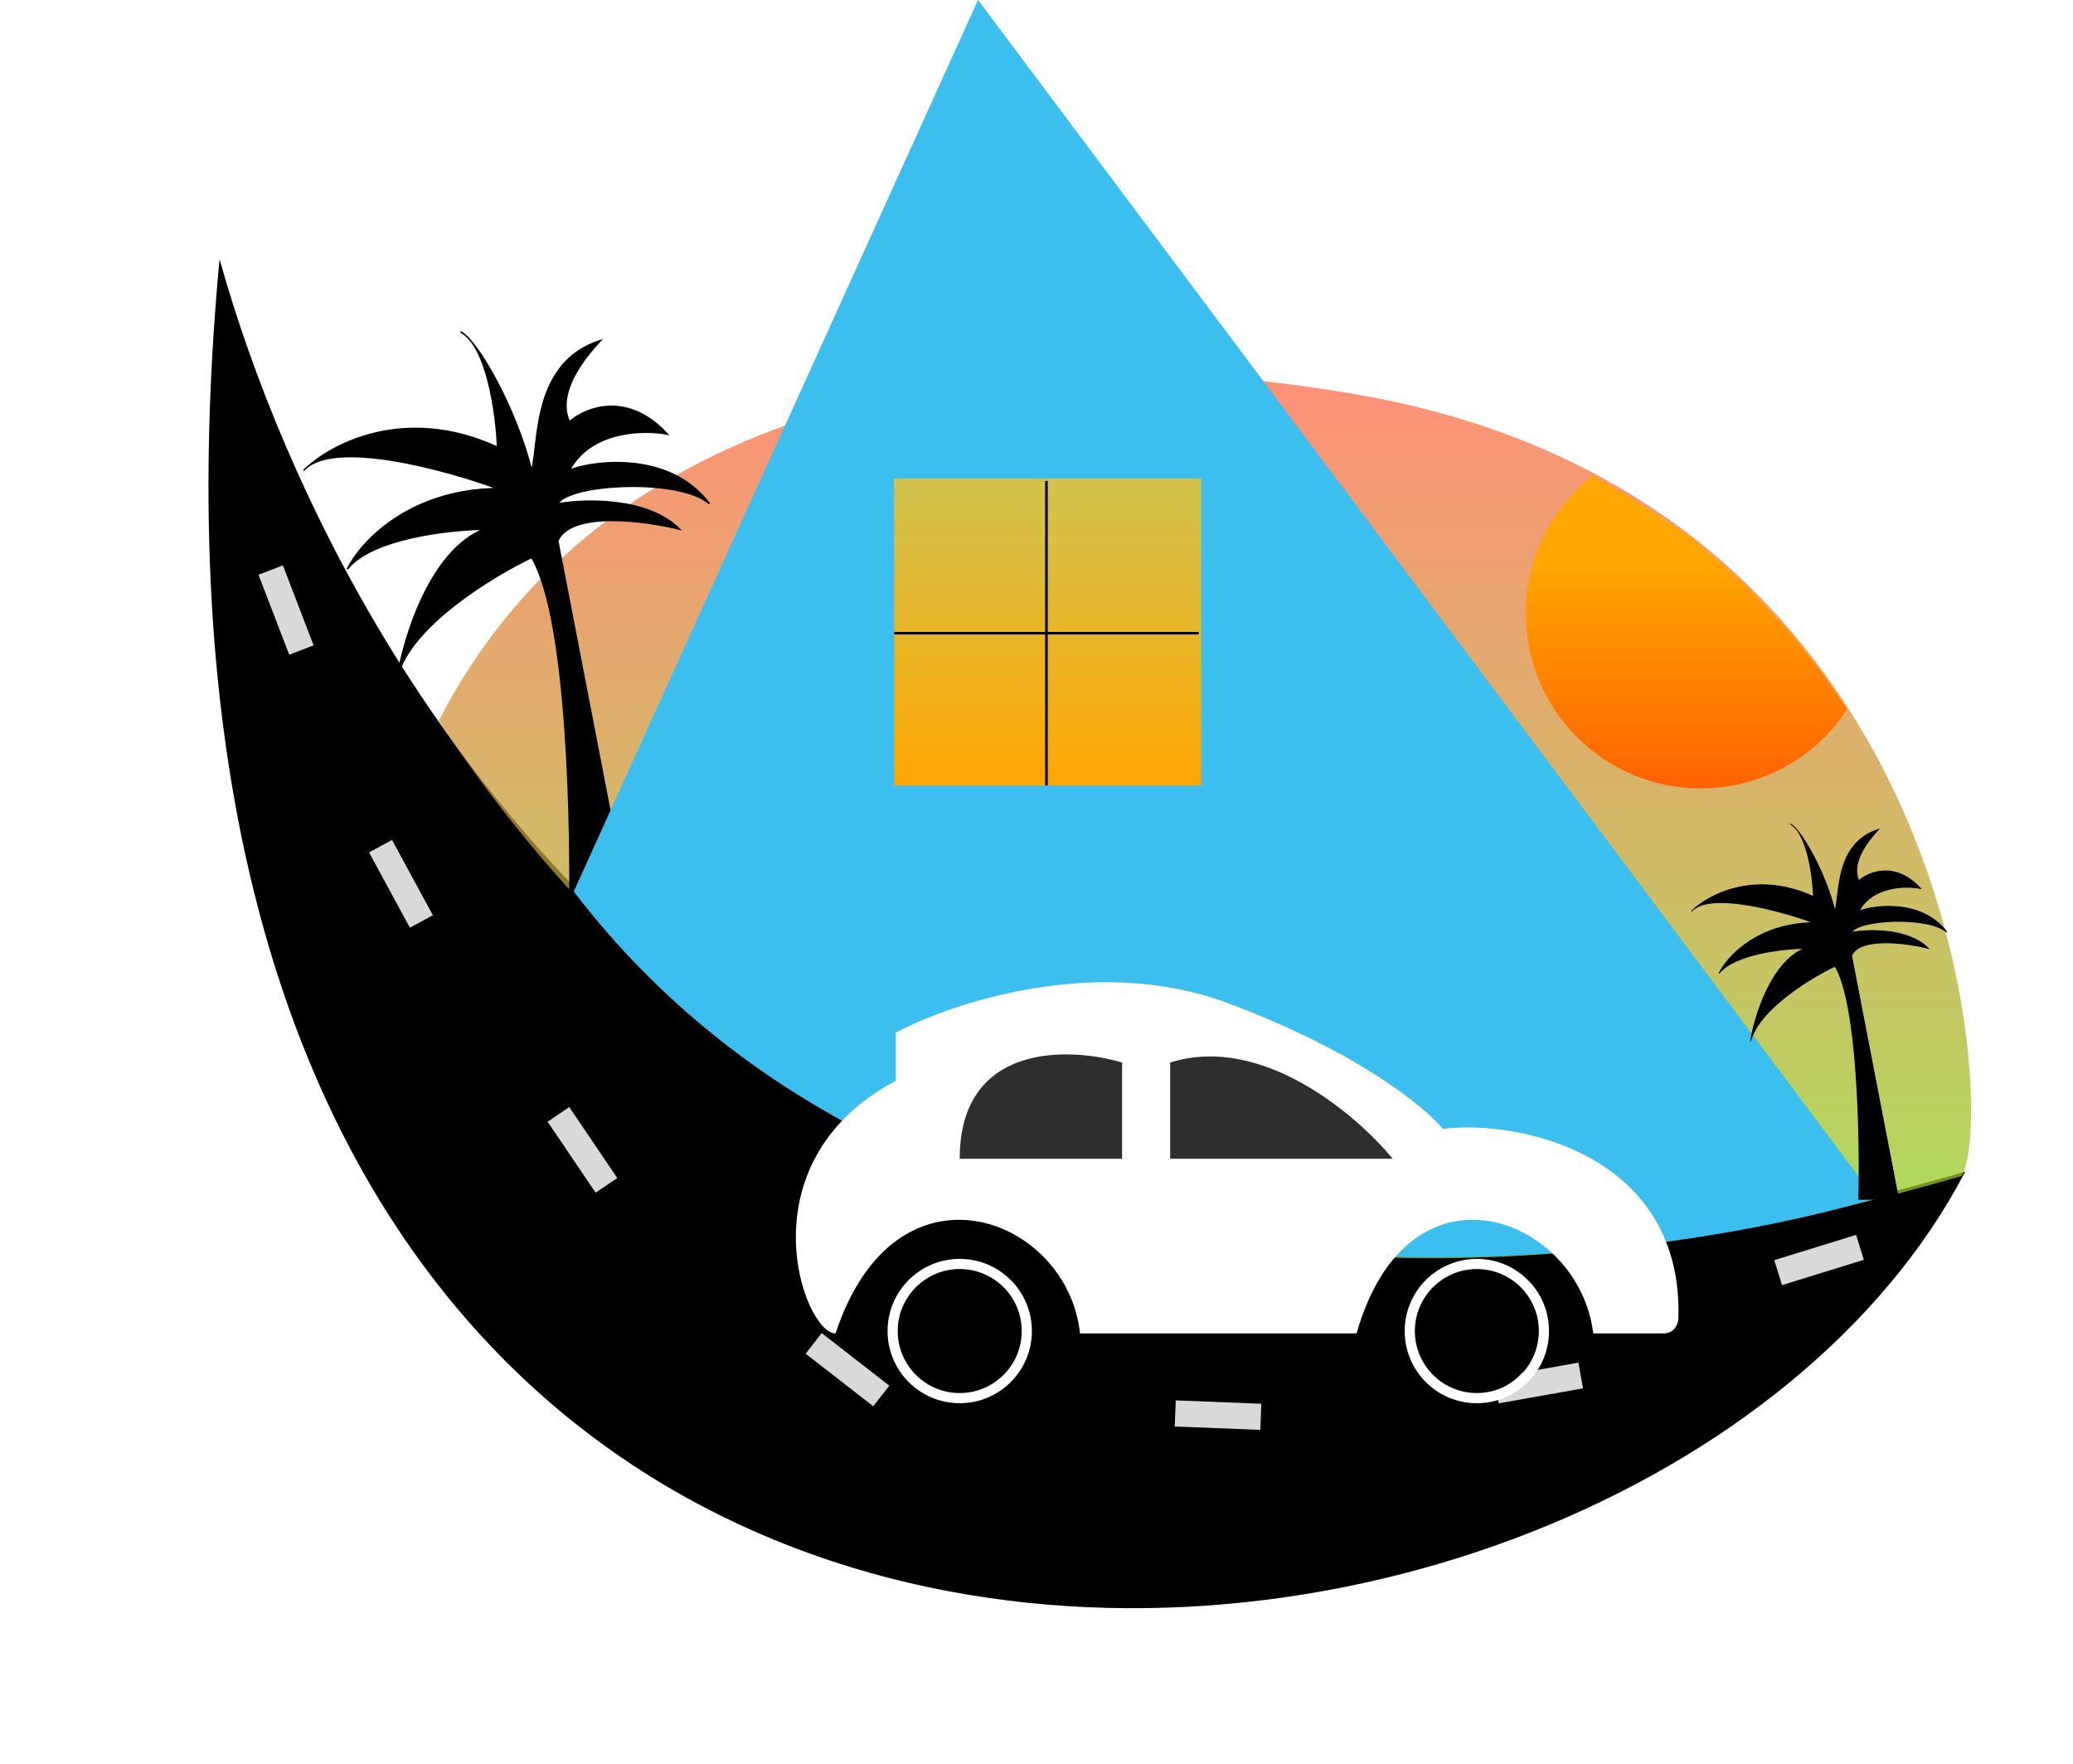 <svg width="1428" height="1215" viewBox="0 0 1428 1215" fill="none" xmlns="http://www.w3.org/2000/svg">
<path d="M151.229 178.5C241.968 501.545 575.901 1034 1353.73 807C1126.73 1242 42.729 1337 151.229 178.5Z" fill="black"/>
<rect x="270.052" y="578.5" width="59" height="18" transform="rotate(61.527 270.052 578.5)" fill="#D9D9D9"/>
<rect x="194.865" y="389.405" width="59" height="18" transform="rotate(68.974 194.865 389.405)" fill="#D9D9D9"/>
<rect x="392.135" y="762.5" width="59" height="18" transform="rotate(55.905 392.135 762.5)" fill="#D9D9D9"/>
<rect x="566.03" y="918.152" width="59" height="18" transform="rotate(37.857 566.03 918.152)" fill="#D9D9D9"/>
<rect x="809.939" y="964.5" width="59" height="18" transform="rotate(2.263 809.939 964.5)" fill="#D9D9D9"/>
<rect x="1029.23" y="948.818" width="59" height="18" transform="rotate(-10.072 1029.23 948.818)" fill="#D9D9D9"/>
<rect x="1222.23" y="867.916" width="59" height="18" transform="rotate(-17.169 1222.23 867.916)" fill="#D9D9D9"/>
<path d="M936.229 272C1353.23 345 1375.23 772 1351.23 810C709.229 996.5 422.729 678 302.229 496.5C407.029 291.7 654.392 222.662 936.229 272Z" fill="url(#paint0_linear_3_198)" fill-opacity="0.74"/>
<g filter="url(#filter0_df_3_198)">
<path d="M1051 420.5C1051 487.05 1104.95 541 1171.5 541C1213.79 541 1251 519.465 1272.5 486.5L1257 464L1247.5 451.5L1237.5 439L1229.5 429.5L1221 420.5L1212 410.5L1201.5 400.5C1200.3 398.5 1183.17 383.667 1174.5 376.5C1168 368.5 1120.67 338.928 1097.5 325.392C1069.2 347.442 1051 381.845 1051 420.5Z" fill="url(#paint1_linear_3_198)"/>
</g>
<path d="M392.229 639C393.896 571.167 391.029 425.2 366.229 384C338.896 397 282.129 431.7 273.729 466.5C278.229 438.667 296.429 379.3 333.229 364.5C308.896 364.833 256.029 370.8 239.229 392C248.062 373.833 281.129 337.3 342.729 336.5C307.674 323.636 234.236 303.48 211.509 321.836C210.696 322.571 209.935 323.294 209.229 324C209.919 323.226 210.68 322.505 211.509 321.836C231.029 304.192 280.904 279.583 342.729 308C342.009 288.692 337.227 250.823 324.055 234.456C322.175 232.307 320.428 230.633 318.868 229.509C318.332 229.14 317.786 228.803 317.229 228.5C317.749 228.76 318.296 229.098 318.868 229.509C320.726 230.792 322.453 232.465 324.055 234.456C337.398 249.698 357.508 288.782 366.229 324C371.562 304.5 366.229 249.5 413.729 234.5C392.229 257.5 385.829 276.5 392.229 290.5C403.229 280.833 432.129 269 459.729 299C443.396 295.833 407.029 296.4 392.229 324C402.396 318.833 459.729 308 488.729 347C468.229 328.964 391.829 333 384.229 347C403.062 343.667 446.229 342.5 468.229 364.5C444.062 358.516 393.429 351.738 384.229 372.5L435.729 639H392.229Z" fill="black"/>
<path d="M392.229 639C393.896 571.167 391.029 425.2 366.229 384C338.896 397 282.129 431.7 273.729 466.5C278.229 438.667 296.429 379.3 333.229 364.5C308.896 364.833 256.029 370.8 239.229 392C248.062 373.833 281.129 337.3 342.729 336.5C306.396 323.167 228.829 302 209.229 324C226.896 306.333 278.329 278.4 342.729 308C341.896 285.667 335.629 238.5 317.229 228.5C329.229 234.5 355.829 282 366.229 324C371.562 304.5 366.229 249.5 413.729 234.5C392.229 257.5 385.829 276.5 392.229 290.5C403.229 280.833 432.129 269 459.729 299C443.396 295.833 407.029 296.4 392.229 324C402.396 318.833 459.729 308 488.729 347C468.229 328.964 391.829 333 384.229 347C403.062 343.667 446.229 342.5 468.229 364.5C444.062 358.516 393.429 351.738 384.229 372.5L435.729 639H392.229Z" stroke="black"/>
<path d="M673.729 0L395.229 614C632.729 924.5 1094.23 883.5 1291.73 825.5L673.729 0Z" fill="#3CBEEE"/>
<rect x="615.979" y="329.5" width="211.5" height="211.5" fill="url(#paint2_linear_3_198)"/>
<path d="M720.855 331.248V541" stroke="black" stroke-width="1.748"/>
<path d="M615.979 436.124H825.731" stroke="black" stroke-width="1.748"/>
<path d="M617.03 744.407C510.988 800.742 553.412 918.381 575.607 918.381C617.03 792.483 735.669 838.047 743.954 918.381H934.496C970.291 792.483 1087.76 838.047 1097.53 918.381H1145.75C1153.55 918.381 1155.92 911.771 1156.14 908.465C1159.93 795.208 1046.33 770.833 993.973 777.545C981.547 762.357 934.325 723.696 844.853 690.558C755.381 657.42 655.691 690.558 617.03 711.269V744.407Z" fill="white"/>
<path d="M772.951 798.086H661.11C661.11 718.555 735.671 720.764 772.951 731.81V798.086Z" fill="black" fill-opacity="0.82"/>
<path d="M806.089 798.086V731.81C869.051 711.928 934.498 767.71 959.351 798.086H806.089Z" fill="black" fill-opacity="0.82"/>
<circle cx="661.11" cy="916.75" r="46.207" stroke="white" stroke-width="7"/>
<circle cx="1016.5" cy="917.5" r="42.5" fill="black"/>
<circle cx="1017.34" cy="916.75" r="46.207" stroke="white" stroke-width="7"/>
<path d="M1280.47 826C1281.52 783.284 1279.71 691.366 1264.1 665.421C1246.88 673.608 1211.14 695.459 1205.85 717.373C1208.68 699.846 1220.14 662.462 1243.31 653.142C1227.99 653.352 1194.7 657.109 1184.12 670.459C1189.68 659.019 1210.51 636.013 1249.3 635.51C1227.22 627.409 1180.98 614.716 1166.66 626.275C1166.15 626.738 1165.67 627.193 1165.23 627.638C1165.66 627.151 1166.14 626.697 1166.66 626.275C1178.96 615.164 1210.36 599.668 1249.3 617.563C1248.84 605.404 1245.83 581.557 1237.54 571.25C1236.35 569.898 1235.25 568.843 1234.27 568.136C1233.93 567.903 1233.59 567.691 1233.24 567.5C1233.57 567.664 1233.91 567.876 1234.27 568.136C1235.44 568.943 1236.53 569.997 1237.54 571.25C1245.94 580.849 1258.6 605.461 1264.1 627.638C1267.45 615.359 1264.1 580.724 1294.01 571.278C1280.47 585.762 1276.44 597.727 1280.47 606.543C1287.39 600.455 1305.59 593.004 1322.97 611.895C1312.69 609.901 1289.79 610.258 1280.47 627.638C1286.87 624.385 1322.97 617.563 1341.24 642.122C1328.33 630.764 1280.22 633.306 1275.43 642.122C1287.29 640.023 1314.47 639.288 1328.33 653.142C1313.11 649.373 1281.22 645.105 1275.43 658.18L1307.86 826H1280.47Z" fill="black"/>
<path d="M1280.47 826C1281.52 783.284 1279.71 691.366 1264.1 665.421C1246.88 673.608 1211.14 695.459 1205.85 717.373C1208.68 699.846 1220.14 662.462 1243.31 653.142C1227.99 653.352 1194.7 657.109 1184.12 670.459C1189.68 659.019 1210.51 636.013 1249.3 635.51C1226.42 627.113 1177.57 613.784 1165.23 627.638C1176.35 616.513 1208.74 598.923 1249.3 617.563C1248.77 603.499 1244.83 573.797 1233.24 567.5C1240.8 571.278 1257.55 601.19 1264.1 627.638C1267.45 615.359 1264.1 580.724 1294.01 571.278C1280.47 585.762 1276.44 597.727 1280.47 606.543C1287.39 600.455 1305.59 593.004 1322.97 611.895C1312.69 609.901 1289.79 610.258 1280.47 627.638C1286.87 624.385 1322.97 617.563 1341.24 642.122C1328.33 630.764 1280.22 633.306 1275.43 642.122C1287.29 640.023 1314.47 639.288 1328.33 653.142C1313.11 649.373 1281.22 645.105 1275.43 658.18L1307.86 826H1280.47Z" stroke="black" stroke-width="0.63"/>
<defs>
<filter id="filter0_df_3_198" x="1046.1" y="321.392" width="231.3" height="226.508" filterUnits="userSpaceOnUse" color-interpolation-filters="sRGB">
<feFlood flood-opacity="0" result="BackgroundImageFix"/>
<feColorMatrix in="SourceAlpha" type="matrix" values="0 0 0 0 0 0 0 0 0 0 0 0 0 0 0 0 0 0 127 0" result="hardAlpha"/>
<feOffset dy="2"/>
<feGaussianBlur stdDeviation="2.45"/>
<feComposite in2="hardAlpha" operator="out"/>
<feColorMatrix type="matrix" values="0 0 0 0 0.947 0 0 0 0 0.767 0 0 0 0 0.173 0 0 0 1 0"/>
<feBlend mode="normal" in2="BackgroundImageFix" result="effect1_dropShadow_3_198"/>
<feBlend mode="normal" in="SourceGraphic" in2="effect1_dropShadow_3_198" result="shape"/>
<feGaussianBlur stdDeviation="2" result="effect2_foregroundBlur_3_198"/>
</filter>
<linearGradient id="paint0_linear_3_198" x1="830.008" y1="256.731" x2="830.008" y2="866.644" gradientUnits="userSpaceOnUse">
<stop stop-color="#FF6A48"/>
<stop offset="1" stop-color="#8ED221"/>
</linearGradient>
<linearGradient id="paint1_linear_3_198" x1="1162" y1="386" x2="1161.75" y2="541" gradientUnits="userSpaceOnUse">
<stop stop-color="#FFA600"/>
<stop offset="1" stop-color="#FF6200"/>
</linearGradient>
<linearGradient id="paint2_linear_3_198" x1="721.729" y1="329.5" x2="721.729" y2="541" gradientUnits="userSpaceOnUse">
<stop stop-color="#F2C42C" stop-opacity="0.82"/>
<stop offset="1" stop-color="#FFA600"/>
</linearGradient>
</defs>
</svg>
